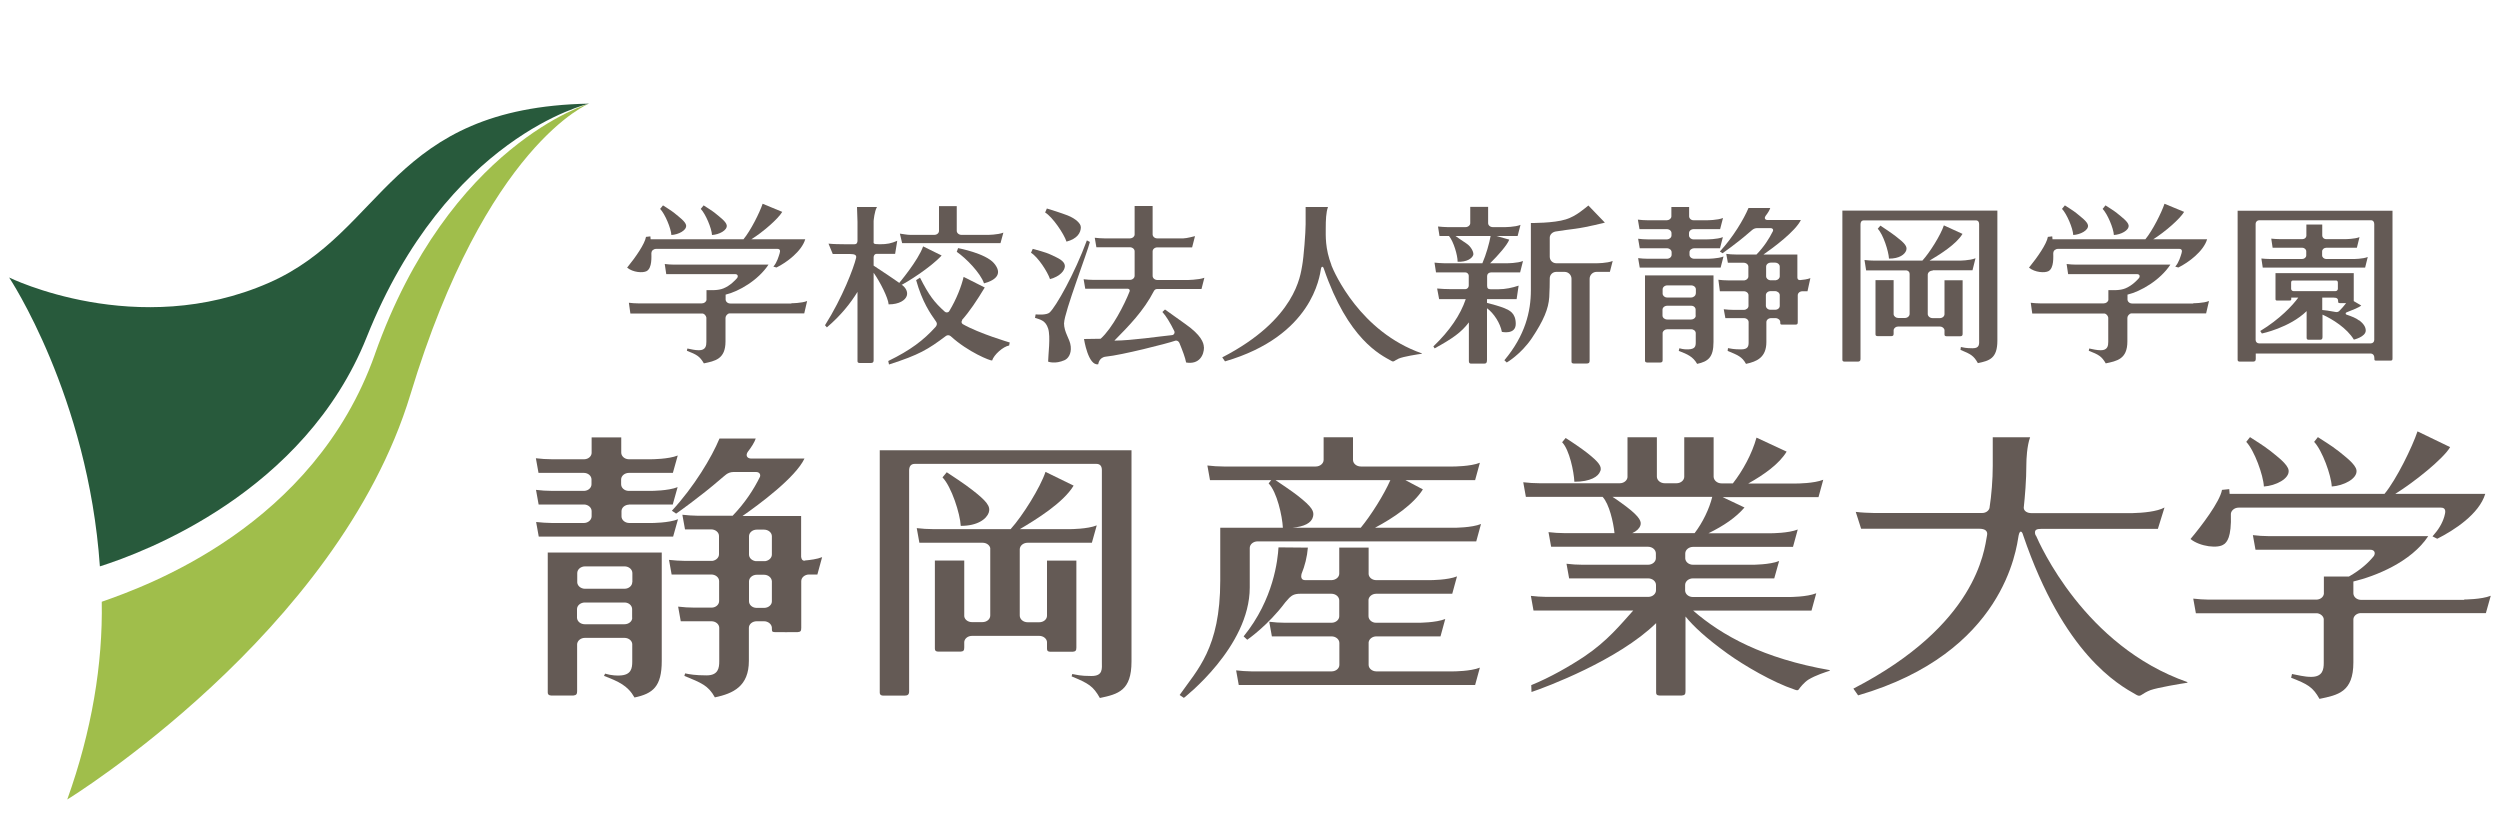 <?xml version="1.0" encoding="UTF-8"?>
<svg id="guide" xmlns="http://www.w3.org/2000/svg" viewBox="0 0 200 65.55">
  <defs>
    <style>
      .cls-1 {
        fill: #a0be4b;
      }

      .cls-1, .cls-2, .cls-3 {
        stroke-width: 0px;
      }

      .cls-2 {
        fill: #645a55;
      }

      .cls-3 {
        fill: #285a3c;
      }
    </style>
  </defs>
  <g>
    <path class="cls-1" d="M29.99,28.35c-4.87,13.75-18.25,18.53-21.85,19.79.09,4.96-.79,10.32-2.76,15.82,0,0,21.65-13.28,27.45-32.39,6.07-20.03,14.31-23.29,14.31-23.29,0,0-11.2,3.27-17.15,20.06"/>
    <path class="cls-3" d="M29.34,26.96c6.41-16.04,17.67-18.64,17.79-18.67-15.97.3-16.3,10.24-25.61,14.33-10.54,4.63-20.79-.42-20.79-.42,0,0,6.32,9.48,7.26,23.11,3.51-1.11,16.38-5.9,21.35-18.35"/>
  </g>
  <g>
    <path class="cls-2" d="M162.87,42.83c.3.68,3.88,8.86,12.13,11.74l-.02.05c-.49.07-2.39.39-2.94.59-.3.11-.62.31-.7.37-.21.15-.34.05-.44,0-1.44-.81-5.8-3.23-9.05-12.77,0,0-.06-.28-.19-.28-.12,0-.17.31-.17.31-.18,1.03-1.13,9.38-12.84,12.79l-.38-.54c9.88-5.1,10.46-11.02,10.69-12.24.09-.39-.18-.55-.61-.55h-9.46l-.43-1.35c.46.06,1,.08,1.47.09h8.64c.29,0,.53-.17.59-.4.16-1.02.26-2.3.26-3.36v-2.3h2.99c-.26.7-.3,1.8-.3,2.12,0,1.35-.12,2.66-.21,3.51h0c0,.28.28.44.62.44h8.07c.83-.02,1.98-.12,2.57-.45l-.53,1.71h-9.33c-.34,0-.63.05-.45.53"/>
    <path class="cls-2" d="M43.82,44.22v11.18c0,.14.07.23.26.24.07,0,1.65.01,1.8,0,.23-.02.29-.13.29-.34v-3.78c.03-.27.29-.49.62-.49h3.17c.33,0,.6.22.62.49v1.4c0,.55-.08,1.09-1.01,1.12-.68.02-1.01-.12-1.16-.15l-.09.18c1.16.45,1.9.77,2.44,1.73,1.47-.31,2.18-.87,2.18-2.92v-8.68h-9.13ZM50.58,49.42c0,.29-.28.52-.63.52h-3.16c-.34,0-.61-.22-.63-.51v-.7c0-.29.28-.53.63-.53h3.19c.33.01.58.24.59.52v.71ZM50.58,46.57c0,.29-.27.52-.6.53h-3.2c-.32-.01-.58-.23-.6-.5v-.75c0-.3.28-.54.63-.54h3.15c.35,0,.63.24.63.54v.72Z"/>
    <path class="cls-2" d="M50.29,40.36h3.53l.39-1.39c-.74.3-2.12.3-2.12.3h-1.83c-.32-.02-.57-.25-.57-.53v-.38c0-.29.28-.53.63-.53h3.51l.39-1.39c-.74.3-2.12.3-2.12.3h-1.81c-.33-.01-.59-.25-.59-.53v-1.22h-2.37v1.26c-.02.27-.27.48-.58.49h-2.61c-.41,0-.87-.03-1.27-.08l.21,1.17h3.62c.35,0,.62.24.62.53v.38c0,.28-.25.51-.57.53h-2.59c-.41,0-.88-.03-1.28-.08l.21,1.17h3.66c.32.02.58.25.58.53v.41c0,.29-.28.54-.62.54h-2.54c-.41-.01-.88-.03-1.28-.08l.21,1.17h10.75l.39-1.39c-.74.3-2.12.3-2.12.3h-1.77c-.35,0-.63-.24-.63-.53v-.43c.01-.28.27-.5.61-.51"/>
    <path class="cls-2" d="M64.38,44.86c-.22,0-.27-.16-.29-.32v-3.26h-4.69c1.32-.92,4.24-3.07,4.96-4.6h-4.32c-.31-.03-.39-.28-.22-.53.3-.39.53-.75.64-1.07h-2.9c-.62,1.5-2.04,3.87-3.81,5.78l.34.23s1.87-1.3,3.6-2.8h0c.29-.22.49-.52.99-.53h1.8c.27,0,.38.18.32.38-.51,1.03-1.2,2.09-2.19,3.12h-2.77c-.4-.01-.86-.03-1.25-.08l.21,1.17h2.09c.35,0,.63.24.63.53v1.46c0,.26-.22.48-.52.53h-2.21c-.41-.01-.87-.03-1.27-.08l.21,1.17h3.17c.35,0,.63.24.63.53v1.59c0,.29-.26.52-.59.53h-1.38c-.42,0-.9-.03-1.31-.08l.21,1.17h2.45c.35,0,.63.24.63.53v2.68c0,.53-.08,1.12-1.01,1.12s-1.39-.09-1.72-.16l-.06.2c1.35.56,1.91.76,2.44,1.72,1.47-.31,2.72-.89,2.72-2.92v-2.64c0-.3.28-.53.63-.53h.58c.33,0,.61.23.63.51v.12c0,.23.07.23.26.24.07,0,1.65.01,1.8,0,.23-.02.29-.08.29-.34v-3.74c0-.29.28-.53.63-.53h.66l.38-1.39c-.39.16-.95.23-1.39.27ZM60.54,42.37h.58c.35,0,.63.24.63.53v1.46c0,.26-.22.48-.52.53h-.79c-.3-.05-.52-.26-.52-.53v-1.46c0-.29.28-.53.62-.53ZM61.75,48.11c0,.28-.27.51-.6.52h-.64c-.33-.01-.59-.24-.59-.53v-1.59c0-.29.28-.53.62-.53h.58c.34,0,.61.23.63.52v1.61Z"/>
    <path class="cls-2" d="M70.38,36.01v19.4c0,.14.07.23.26.24h1.72c.25,0,.37-.08.37-.34v-17.67c0-.29.11-.53.45-.53h14.53c.33,0,.44.22.44.5v15.35c0,.52.11,1.12-.83,1.12s-1.17-.1-1.54-.16l-.05.19c1.35.56,1.72.77,2.26,1.73,1.47-.31,2.53-.59,2.53-2.92v-16.9h-20.15Z"/>
    <path class="cls-2" d="M79.1,40.99c.17-.48-.19-.92-1.34-1.81-.6-.47-1.67-1.17-2.02-1.4l-.34.41c.72.75,1.41,2.9,1.46,3.88,1.34,0,2.06-.54,2.25-1.08Z"/>
    <path class="cls-2" d="M82.18,43.42h5.17l.39-1.39c-.74.3-2.11.3-2.11.3h-4.04c1.3-.77,3.47-2.1,4.3-3.48l-2.25-1.1c-.41,1.24-1.83,3.52-2.79,4.58h-6.2c-.42,0-.9-.03-1.31-.08l.21,1.17h5.06c.3,0,.56.18.61.43v5.39c0,.3-.28.53-.63.53h-.83c-.32,0-.59-.2-.62-.47v-4.46h-2.35v7.05c0,.16.07.23.26.24h1.8c.23-.02.29-.09.29-.34v-.44c.03-.27.29-.48.62-.48h5.38c.32,0,.59.21.62.48v.55c0,.17.07.23.26.24h1.8c.23-.02.29-.1.29-.34v-6.95h-2.35v4.41c0,.29-.28.52-.62.52h-.93c-.35,0-.63-.24-.63-.54v-5.29c0-.29.28-.53.63-.53"/>
    <path class="cls-2" d="M116.4,42.22h-6.4c1.49-.79,3.1-1.89,3.83-3.07l-1.4-.74h5.58l.38-1.39c-.74.3-2.12.3-2.12.3h-7.4c-.35,0-.63-.24-.63-.53v-1.81h-2.35v1.81c0,.29-.29.53-.63.53h-7.37c-.41,0-.88-.03-1.3-.08l.21,1.17h4.9l-.21.26c.67.7,1.09,2.6,1.14,3.55h-5.01v4.24c0,5.4-1.84,7.12-3.25,9.14l.34.23s5.27-4.07,5.27-8.83v-3.16c0-.29.28-.53.63-.53h17.49l.38-1.39c-.74.3-2.12.3-2.12.3ZM103.39,42.22c.95-.09,1.53-.38,1.65-.88.1-.41,0-.74-1.28-1.73-.3-.24-1.46-1.03-1.72-1.2h9.19c-.52,1.18-1.56,2.83-2.37,3.81h-5.46Z"/>
    <path class="cls-2" d="M110.09,53.71c-.33-.01-.6-.24-.6-.52v-1.8c.03-.27.3-.48.62-.48h5.13l.38-1.39c-.74.3-2.12.3-2.12.3h-3.42c-.33,0-.6-.24-.6-.53v-1.31c.03-.27.3-.48.62-.48h6.08s.38-1.39.38-1.39c-.74.3-2.11.3-2.11.3h-4.38c-.31-.01-.56-.22-.58-.48v-2.12h-2.35v2.08c0,.28-.27.5-.59.52h-2.15c-.3,0-.34-.26-.28-.49.27-.66.45-1.37.51-2.11l-2.35-.02c-.06.96-.37,4.14-2.79,7.12l.29.27s1.66-1.14,3.04-2.99l.32-.36c.21-.19.38-.33.89-.33h2.48c.35,0,.63.24.63.54v1.26c0,.28-.27.51-.6.52h-3.75c-.4,0-.86-.03-1.25-.08l.21,1.17h4.77c.35,0,.63.24.63.53v1.75c0,.28-.27.51-.6.52h-6.44c-.39-.01-.84-.03-1.22-.08l.21,1.17h18.91l.38-1.39c-.74.3-2.12.3-2.12.3h-6.17Z"/>
    <path class="cls-2" d="M128.03,37.69c.12-.36-.07-.69-1.11-1.5-.37-.29-1.2-.86-1.67-1.15l-.28.34c.59.61.94,2.36.98,3.16,1.29,0,1.93-.42,2.07-.85Z"/>
    <path class="cls-2" d="M135.39,48.85h9.53l.38-1.39c-.74.3-2.11.3-2.11.3h-7.78c-.33-.01-.58-.23-.6-.5v-.46c0-.29.28-.53.63-.53h6.5l.39-1.39c-.74.3-2.12.3-2.12.3h-4.77c-.33,0-.6-.22-.62-.5v-.4c0-.29.28-.53.63-.53h7.99s.38-1.39.38-1.39c-.74.3-2.12.3-2.12.3h-5.02c1.24-.61,2.19-1.26,2.88-2.06l-1.75-.83h7.67l.38-1.39c-.74.3-2.12.3-2.12.3h-3.88c1.26-.7,2.49-1.58,3.07-2.55l-2.41-1.12c-.36,1.3-1.1,2.65-1.89,3.66h-.91c-.34,0-.62-.24-.63-.53v-3.16h-2.35v3.17c-.01.28-.28.51-.62.51h-.94c-.35,0-.63-.24-.63-.53v-3.15h-2.35v3.2c-.03.27-.3.48-.62.48h-6.41c-.41,0-.9-.03-1.31-.08l.21,1.17h6.14c.53.57.86,2.03.95,2.9h-4.01c-.41,0-.87-.03-1.27-.08l.21,1.17h7.75c.35,0,.63.24.63.54v.37c0,.29-.28.53-.63.53h-5.24c-.41,0-.88-.03-1.28-.08l.21,1.17h6.32c.35,0,.63.24.63.53v.42c0,.29-.27.52-.6.53h-8.2c-.39-.01-.83-.03-1.21-.08l.21,1.17h7.98c-1.02,1.13-2.06,2.43-3.9,3.67-1.14.76-2.75,1.69-4.26,2.3l.02.55c1.14-.38,6.93-2.54,9.97-5.51v5.55c0,.17.07.23.26.24.07,0,1.65.01,1.8,0,.23-.02.29-.1.29-.34v-5.98c.65.8,1.65,1.73,3.35,2.96,1.33.96,3.65,2.31,5.36,2.88.12.04.27.12.36-.02.07-.11.42-.56.78-.78.56-.34,1.35-.59,1.69-.7v-.05c-5.3-.93-8.6-2.74-10.95-4.78ZM130.58,42.65c.36-.16.57-.38.65-.61.09-.28.03-.63-1.11-1.5-.27-.2-.88-.65-1.12-.79h7.98c-.24.97-.77,2.06-1.41,2.9h-4.99Z"/>
    <path class="cls-2" d="M177.94,43.53c.19-.17.59-.49.53-2.41,0-.23.25-.51.62-.51h16.18c.35,0,.41.23.3.61l-.03.12c-.16.52-.43,1-.94,1.57l.38.19c1.35-.68,3.35-1.97,3.84-3.59h-7.2c1.53-.95,3.85-2.81,4.39-3.74l-2.61-1.26c-.4,1.21-1.69,3.86-2.64,5h-12.39c-.01-.14-.02-.27-.03-.38l-.58.06c-.17.95-1.65,2.9-2.52,3.93.74.61,2.25.8,2.7.4Z"/>
    <path class="cls-2" d="M186.97,36.01c-.35-.29-1.17-.8-1.54-1.04l-.3.38c.65.68,1.37,2.68,1.41,3.57.94-.06,2.06-.62,1.98-1.29-.06-.5-.95-1.14-1.54-1.62Z"/>
    <path class="cls-2" d="M197.14,47.99h-8.25c-.34,0-.61-.23-.62-.52v-.95c1.75-.42,4.62-1.55,5.99-3.63h-12.78c-.4,0-.86-.03-1.25-.08l.21,1.17h9.19c.33,0,.43.25.28.5-.42.52-1.03,1.09-1.99,1.64h-2.01v1.39c-.04.26-.29.46-.61.46h-8.6c-.4-.01-.85-.03-1.24-.08l.21,1.17h9.71c.27.04.49.23.52.46v3.51c0,.52-.08,1.12-1.01,1.12-.54,0-1.08-.15-1.53-.23l-.07.3c1.31.51,1.73.73,2.27,1.69,1.48-.31,2.71-.54,2.71-2.92v-3.43c0-.26.23-.47.53-.51h10.07l.39-1.39c-.74.3-2.12.3-2.12.3"/>
    <path class="cls-2" d="M181.54,36.01c-.35-.29-1.17-.8-1.54-1.04l-.3.38c.65.68,1.37,2.68,1.41,3.57.94-.06,2.06-.62,1.98-1.29-.06-.5-.95-1.14-1.54-1.62Z"/>
  </g>
  <g>
    <path class="cls-2" d="M152.5,20.02c.1-.3-.12-.57-.83-1.11-.37-.29-1.03-.72-1.24-.86l-.21.25c.44.46.86,1.78.9,2.39.83,0,1.26-.33,1.38-.66Z"/>
    <path class="cls-2" d="M106.51,21.22c.24.61,2.31,5.33,7.24,7.05v.03c-.3.04-1.48.22-1.86.39-.16.07-.32.18-.32.18-.13.09-.2.03-.26,0-.86-.48-3.47-1.7-5.41-7.4,0,0-.04-.13-.12-.13-.07,0-.1.15-.1.15-.11.62-.68,5.38-7.68,7.42l-.22-.32c5.91-3.05,6.25-6.59,6.39-7.32.13-.68.28-2.7.28-3.33v-1.38h1.79c-.16.42-.18,1.09-.18,1.68,0,.62-.06,1.64.46,2.98Z"/>
    <path class="cls-2" d="M135.48,19.86h2.12l.23-.89c-.45.18-1.27.18-1.27.18h-1.1c-.19-.01-.34-.15-.34-.32v-.18c0-.18.17-.32.38-.32h2.11l.23-.89c-.45.18-1.27.18-1.27.18h-1.09c-.2,0-.35-.15-.35-.32v-.74h-1.42v.76c-.01.16-.16.29-.35.3h-1.57c-.24,0-.52-.02-.76-.05l.13.76h2.18c.21,0,.38.14.38.32v.18c0,.17-.15.3-.34.32h-1.56c-.25,0-.53-.02-.77-.05l.13.76h2.2c.19.01.35.15.35.32v.2c0,.18-.17.32-.38.32h-1.53c-.25,0-.53-.02-.77-.05l.13.76h6.47l.23-.89c-.45.18-1.27.18-1.27.18h-1.07c-.21,0-.38-.14-.38-.32v-.21c0-.17.17-.3.36-.31"/>
    <path class="cls-2" d="M147.39,16.85v11.93c0,.09.04.14.16.15h1.06c.15,0,.23-.05.23-.21v-10.76c0-.18.06-.33.28-.33h8.94c.21,0,.27.14.27.31v9.23c0,.32.07.69-.51.69s-.72-.06-.95-.1l-.03.23c.83.34,1.06.47,1.39,1.06.91-.19,1.56-.36,1.56-1.8v-10.4h-12.39Z"/>
    <path class="cls-2" d="M154.62,21.62h3.18l.24-.96c-.46.19-1.3.19-1.3.19h-2.38c.8-.48,2.13-1.29,2.64-2.14l-1.49-.68c-.25.76-1.12,2.16-1.72,2.82h-3.82c-.26,0-.55-.02-.81-.05l.13.83h3.18c.19,0,.3.13.3.28s0,3.2,0,3.2c0,.18-.17.33-.39.33h-.51c-.2,0-.36-.13-.38-.29v-2.74h-1.45v4.33c0,.1.04.14.16.15h1.11c.14-.01.18-.05.18-.21v-.27c.02-.17.18-.29.38-.29h3.31c.2,0,.36.13.38.29v.34c0,.11.04.14.16.15.04,0,1.02,0,1.11,0,.14-.01.18-.06.18-.21v-4.27h-1.45v2.71c0,.18-.17.32-.38.32h-.57c-.21,0-.39-.15-.39-.33v-3.14c0-.18.17-.33.39-.33"/>
    <path class="cls-2" d="M52.12,20.22c0-.17.17-.31.37-.31h9.7c.21,0,.25.14.18.36s-.2.72-.5,1.06l.25.07c.81-.4,2.01-1.29,2.3-2.26h-4.31c.92-.57,2.14-1.63,2.47-2.19l-1.57-.65c-.24.72-.96,2.15-1.53,2.84h-7.43c0-.08-.01-.16-.02-.23l-.35.04c-.1.57-.82,1.61-1.51,2.46.47.39,1.26.44,1.56.28.45-.25.38-1.15.38-1.48Z"/>
    <path class="cls-2" d="M63.31,24.28h-4.89c-.2,0-.36-.14-.37-.31v-.4c1.05-.25,2.61-1.15,3.43-2.4h-7.55c-.24,0-.51-.02-.75-.05l.12.81h5.51c.2,0,.26.15.17.3-.14.17-.56.62-1.1.84-.44.18-.98.14-1.36.14v.78c-.02.15-.18.28-.37.28h-5.1c-.24,0-.51-.02-.74-.05l.12.86h5.77c.16.02.29.19.31.33v1.94c0,.31-.05.67-.6.67-.33,0-.65-.09-.92-.14l-.04.18c.79.31,1.03.44,1.36,1.01.88-.19,1.73-.33,1.73-1.75v-1.89c0-.15.14-.34.32-.36h5.98l.23-.99c-.44.18-1.27.18-1.27.18"/>
    <path class="cls-2" d="M96.31,27.79c0-.37-.23-.99-1.47-1.86-.3-.21-1.64-1.17-1.64-1.17l-.21.2c.28.29.63.87.95,1.52.07.14-.02.32-.18.33-1.03.1-3.18.43-4.61.44,1.16-1.18,2.34-2.37,3.17-3.98.05-.09.14-.15.25-.15h3.55s.23-.9.23-.9c-.45.18-1.51.18-1.29.18s-2.47,0-2.47,0c-.21,0-.38-.15-.38-.33v-1.96c0-.18.17-.32.38-.32h2.78l.23-.9s-.67.18-.93.18h-2.1c-.2,0-.36-.15-.36-.32v-2.27h-1.44v2.29c-.01.16-.16.29-.35.3h-2.07c-.21,0-.53-.02-.77-.05l.13.76h2.68c.21,0,.38.15.38.32v1.96c0,.18-.17.33-.38.33h-2.92c-.22,0-.53-.02-.78-.05l.13.76h3.41c.11,0,.18.11.14.21-.42,1.07-1.39,2.96-2.32,3.79l-1.33.02s.33,2.17,1.14,2.02c0,0,.05-.56.62-.61,1.24-.12,4.91-1.05,5.53-1.27.14-.05.28.04.34.17.27.66.46,1.16.54,1.57,1.06.18,1.43-.6,1.43-1.22Z"/>
    <path class="cls-2" d="M86.47,18.15c0,.48-.29.95-1.15,1.18-.2-.62-1.12-1.98-1.71-2.33l.14-.32c.27.08,1.13.35,1.65.55.69.27,1.07.68,1.06.92"/>
    <path class="cls-2" d="M85.19,21.31c0-.47-.6-.68-1.09-.92s-1.23-.4-1.48-.48l-.14.31c.56.34,1.33,1.53,1.52,2.11.81-.22,1.17-.68,1.19-1.02"/>
    <path class="cls-2" d="M85.13,25.83c0-.8,1.9-5.76,2.06-6.47l-.24-.13c-.98,2.66-2.47,5.3-2.98,5.77-.23.21-.9.17-1.12.15l-.05.28c.43.14.84.2,1.05.85s0,2.16,0,2.65c0,0,.56.23,1.34-.13.23-.11.53-.45.47-1.08s-.54-1.09-.54-1.89Z"/>
    <path class="cls-2" d="M188.28,20.72h-2.17c-.19,0-.34-.13-.34-.29v-.32c0-.16.15-.29.33-.29h2.45l.21-.85c-.4.16-1.13.16-1.13.16h-1.54c-.18,0-.31-.13-.31-.28v-.89h-1.27v.91c-.01.14-.14.26-.31.26h-1.82c-.22,0-.46-.02-.68-.04l.11.73h2.36c.19,0,.33.13.33.29v.32c0,.16-.15.29-.33.29h-2.57c-.22,0-.47-.02-.69-.04l.11.73h8.19l.21-.85c-.4.16-1.13.16-1.13.16h0Z"/>
    <path class="cls-2" d="M179.01,16.85v11.93c0,.09.04.14.16.15h1.06c.15,0,.23-.05.23-.21v-.44s9.16,0,9.16,0c.24,0,.33.17.33.37v.07c0,.12.04.12.14.13.04,0,1.08,0,1.16,0,.12-.01.15-.04.15-.18v-11.81h-12.39ZM189.94,27.2c0,.15-.12.27-.27.27h-8.95c-.15,0-.27-.12-.27-.27v-9.3c0-.15.13-.28.28-.28h8.94c.18,0,.27.13.27.31v9.26Z"/>
    <path class="cls-2" d="M66.15,26.19c1.14-.97,1.91-1.96,2.45-2.84v5.54c0,.09.04.14.16.15h.9c.15,0,.23-.05.23-.21v-7.01c.5.7,1.17,2.02,1.2,2.53.87,0,1.34-.35,1.45-.68.07-.21.03-.53-.31-.82-.32-.27-1.97-1.36-2.34-1.6,0,0,0-.59,0-.67,0-.14.09-.27.23-.27h1.49l.17-1.05c-.47.21-.81.28-1.39.28s-.5-.07-.5-.27v-1.59s.06-.79.27-1.12h-1.6s.04,1.19.04,1.19v1.49c0,.17-.05.3-.26.3h-.75c-.38,0-.94-.01-1.31-.05l.34.83h1.38c.41,0,.55.1.48.34-.18.75-1.07,3.13-2.48,5.36"/>
    <path class="cls-2" d="M72.04,22.82l-.14-.14s1.55-1.83,1.95-2.97l1.48.73c-.91.99-2.86,2.2-3.29,2.39Z"/>
    <path class="cls-2" d="M80.04,19.45l.23-.84c-.45.18-1.27.18-1.27.18h-2.08c-.21,0-.38-.15-.38-.32v-1.98h-1.42v1.98c0,.18-.17.32-.38.32h-1.92c-.25,0-.58-.07-.83-.1l.18.76h7.87Z"/>
    <path class="cls-2" d="M76.65,19.84l-.11.31c.72.48,1.91,1.7,2.18,2.52,1.03-.28,1.48-.81.8-1.61-.68-.8-2.87-1.21-2.87-1.21Z"/>
    <path class="cls-2" d="M76.95,25.61c.63-.71,1.18-1.54,1.83-2.61l-1.69-.85c-.18.76-.56,1.76-1.15,2.74-.07.12-.25.14-.35.05-.85-.76-1.27-1.31-1.99-2.73l-.31.2c.49,1.75,1.13,2.66,1.61,3.34.09.13.05.29-.06.41-.95,1.05-1.99,1.85-3.78,2.72l.06.28c2.42-.78,3.11-1.2,4.55-2.28.11-.09.27-.08.38.01,1.4,1.28,3.2,1.99,3.32,1.95.14-.46.88-1.12,1.36-1.2l.05-.24s-2.45-.72-3.76-1.47c-.11-.07-.13-.22-.04-.31Z"/>
    <path class="cls-2" d="M119.25,21.8c-.16,0-.28.13-.28.28,0,0,0,.64,0,.78,0,.19.07.28.28.28.1,0,.63,0,.63,0,.55,0,1.11-.12,1.61-.29l-.16,1.08h-2.37s0,.3,0,.3c.34.08,1.11.3,1.41.43.36.16.89.36.89,1.25s-1.11.64-1.11.64c-.13-.69-.64-1.49-1.19-1.89v4.14c0,.23-.08.29-.23.29h-1.06c-.12-.01-.16-.08-.16-.21v-3.09c-.6.79-1.27,1.27-2.74,2.08l-.1-.16c1.31-1.25,2.17-2.53,2.59-3.78h-2.13s-.16-.85-.16-.85c.36.03.68.05,1.04.05h1.21c.16,0,.28-.13.28-.28v-.78c0-.16-.13-.28-.28-.28h-2.34l-.12-.78c.24.03.53.04.77.05h3.06c.3-.69.56-1.62.66-2.18h-2.81c.07.05.56.4.86.59.42.27.62.75.56.93-.1.28-.52.57-1.25.54,0-.52-.32-1.61-.69-2.06h-.76l-.12-.76c.24.03.53.04.77.05h1.43c.21,0,.38-.15.38-.32v-1.3h1.43v1.3c0,.18.17.32.38.32h.94s.83,0,1.27-.18l-.23.89h-1.7l1.03.29c-.16.43-.88,1.25-1.53,1.89h1.36s.83,0,1.27-.18l-.23.91h-2.37Z"/>
    <path class="cls-2" d="M129.01,20.88c-.45.18-1.27.18-1.27.18h0s-3.24,0-3.24,0c-.29,0-.52-.23-.52-.52v-1.52c0-.26.21-.45.47-.5.6-.1,1.14-.16,1.57-.22.92-.12,2.37-.49,2.37-.49l-1.32-1.37c-.29.22-.96.85-1.8,1.11-.97.31-2.8.29-2.8.29v5.38c0,1.71-.46,3.62-2.12,5.6l.19.18s1.13-.65,2.01-1.95c.94-1.41,1.33-2.35,1.39-3.28.03-.53.04-1.08.04-1.5,0-.29.23-.52.52-.52h.67c.3,0,.55.25.55.55v6.63c0,.09.04.14.16.15h1.06c.15,0,.23-.05.23-.21v-6.57c0-.3.25-.55.55-.55h1.07l.23-.89Z"/>
    <path class="cls-2" d="M53.96,17.05c-.21-.17-.7-.48-.92-.62l-.23.28c.39.41.87,1.55.9,2.09.56-.03,1.23-.37,1.18-.77-.04-.3-.57-.68-.92-.97Z"/>
    <path class="cls-2" d="M57.21,17.05c-.21-.17-.7-.48-.92-.62l-.23.28c.39.41.87,1.55.9,2.09.56-.03,1.23-.37,1.18-.77-.04-.3-.57-.68-.92-.97Z"/>
    <path class="cls-2" d="M131.6,22.02v6.83c0,.09.04.14.16.15.04,0,.99,0,1.08,0,.14-.01.17-.08.17-.2v-2.17c.02-.16.18-.29.38-.29h1.9c.2,0,.36.13.37.3v.74c0,.33-.05.55-.61.57-.41.01-.61-.07-.7-.09l-.05.21c.7.27,1.14.46,1.47,1.04.88-.19,1.31-.52,1.31-1.75v-5.33h-5.49ZM135.66,25.25c0,.17-.17.31-.38.31h-1.9c-.2,0-.37-.13-.38-.3v-.48c0-.18.17-.32.38-.32h1.92c.2,0,.35.14.35.31v.48ZM135.66,23.48c0,.17-.16.31-.36.32h-1.93c-.2,0-.35-.14-.36-.3v-.35c0-.18.17-.32.38-.32h1.9c.21,0,.38.14.38.32v.33Z"/>
    <path class="cls-2" d="M143.96,22.4c-.13,0-.16-.1-.17-.19v-1.85h-2.71c.79-.55,2.55-1.85,2.99-2.76h-2.7c-.19-.02-.23-.17-.13-.32.18-.23.32-.45.38-.64h-1.74c-.38.9-1.23,2.33-2.29,3.48l.21.14s1.13-.78,2.17-1.69h0c.17-.13.29-.31.59-.32h1.09c.16,0,.23.11.19.23-.31.62-.72,1.26-1.32,1.88h-1.67c-.24,0-.51-.02-.75-.05l.13.71h1.26c.21,0,.38.14.38.32v.77c0,.16-.13.29-.31.32h-1.33c-.24,0-.52-.02-.76-.05l.12.92h1.91c.21,0,.38.14.38.32v.85c0,.17-.16.31-.36.32h-.83c-.25,0-.54-.02-.79-.05l.13.71h1.48c.21,0,.38.14.38.32v1.61c0,.32-.05.57-.61.57s-.83-.06-1.04-.1l-.03.22c.81.34,1.15.46,1.47,1.04.89-.19,1.63-.53,1.63-1.75v-1.59c0-.18.17-.32.38-.32h.35c.2,0,.37.14.38.3v.07c0,.14.04.14.15.15.04,0,.99,0,1.08,0,.14-.01.17-.05.17-.21v-2.14c0-.18.17-.32.38-.32h.4l.23-1.05c-.23.09-.57.14-.84.16ZM141.65,21.01h.35c.21,0,.38.14.38.32v.77c0,.16-.13.29-.31.32h-.47c-.18-.03-.31-.16-.31-.32v-.77c0-.18.17-.32.38-.32ZM142.38,24.47c0,.17-.16.31-.36.31h-.39c-.2,0-.36-.15-.36-.32v-.85c0-.18.17-.32.38-.32h.35c.2,0,.37.14.38.31v.86Z"/>
    <path class="cls-2" d="M188.73,25.64c-.23-.19-.62-.34-1.01-.47-.09-.03-.09-.15,0-.18.49-.19,1.02-.4,1.18-.55l-.6-.35v-2.24h-6.26v2.11s.02.07.08.08h1.06c.08,0,.12-.03.12-.11v-.12s.56,0,.56,0c-.43.6-1.47,1.72-3.04,2.67l.13.2s2.22-.46,3.58-1.79v2.14c0,.09.04.14.14.15h.93c.13,0,.2-.05.2-.21v-1.8c.8.36,1.95,1.08,2.51,2,0,0,.95-.22.95-.73,0-.29-.19-.55-.5-.8ZM183.48,23.29c-.11,0-.19-.09-.19-.19v-.48c0-.1.03-.18.15-.18h3.44c.11,0,.15.08.15.18v.48c0,.1-.08.19-.19.19h-3.36ZM186.86,24.96c-.5-.1-.94-.15-1.08-.16v-.99s.92,0,.92,0c.26,0,.35.09.35.27,0,.13,0,.17.17.17,0,0,.23,0,.47,0-.16.21-.36.44-.55.63-.07.07-.18.1-.28.08Z"/>
    <path class="cls-2" d="M164.27,20.22c0-.17.17-.31.37-.31h9.7c.21,0,.25.14.18.36s-.2.72-.5,1.06l.25.07c.81-.4,2.01-1.29,2.3-2.26h-4.31c.92-.57,2.14-1.63,2.47-2.19l-1.57-.65c-.24.72-.96,2.15-1.53,2.84h-7.43c0-.08-.01-.16-.02-.23l-.35.04c-.1.57-.82,1.61-1.51,2.46.47.39,1.26.44,1.56.28.45-.25.38-1.15.38-1.48Z"/>
    <path class="cls-2" d="M175.46,24.28h-4.89c-.2,0-.36-.14-.37-.31v-.4c1.05-.25,2.61-1.15,3.43-2.4h-7.55c-.24,0-.51-.02-.75-.05l.12.81h5.51c.2,0,.26.15.17.3-.14.17-.56.62-1.1.84-.44.18-.98.14-1.36.14v.78c-.02.15-.18.28-.37.28h-5.1c-.24,0-.51-.02-.74-.05l.12.86h5.77c.16.02.29.19.31.33v1.94c0,.31-.05.67-.6.67-.33,0-.65-.09-.92-.14l-.04.18c.79.31,1.03.44,1.36,1.01.88-.19,1.73-.33,1.73-1.75v-1.89c0-.15.14-.34.32-.36h5.98l.23-.99c-.44.18-1.27.18-1.27.18"/>
    <path class="cls-2" d="M166.11,17.05c-.21-.17-.7-.48-.92-.62l-.23.28c.39.41.87,1.55.9,2.09.56-.03,1.23-.37,1.18-.77-.04-.3-.57-.68-.92-.97Z"/>
    <path class="cls-2" d="M169.36,17.05c-.21-.17-.7-.48-.92-.62l-.23.28c.39.41.87,1.55.9,2.09.56-.03,1.23-.37,1.18-.77-.04-.3-.57-.68-.92-.97Z"/>
  </g>
</svg>